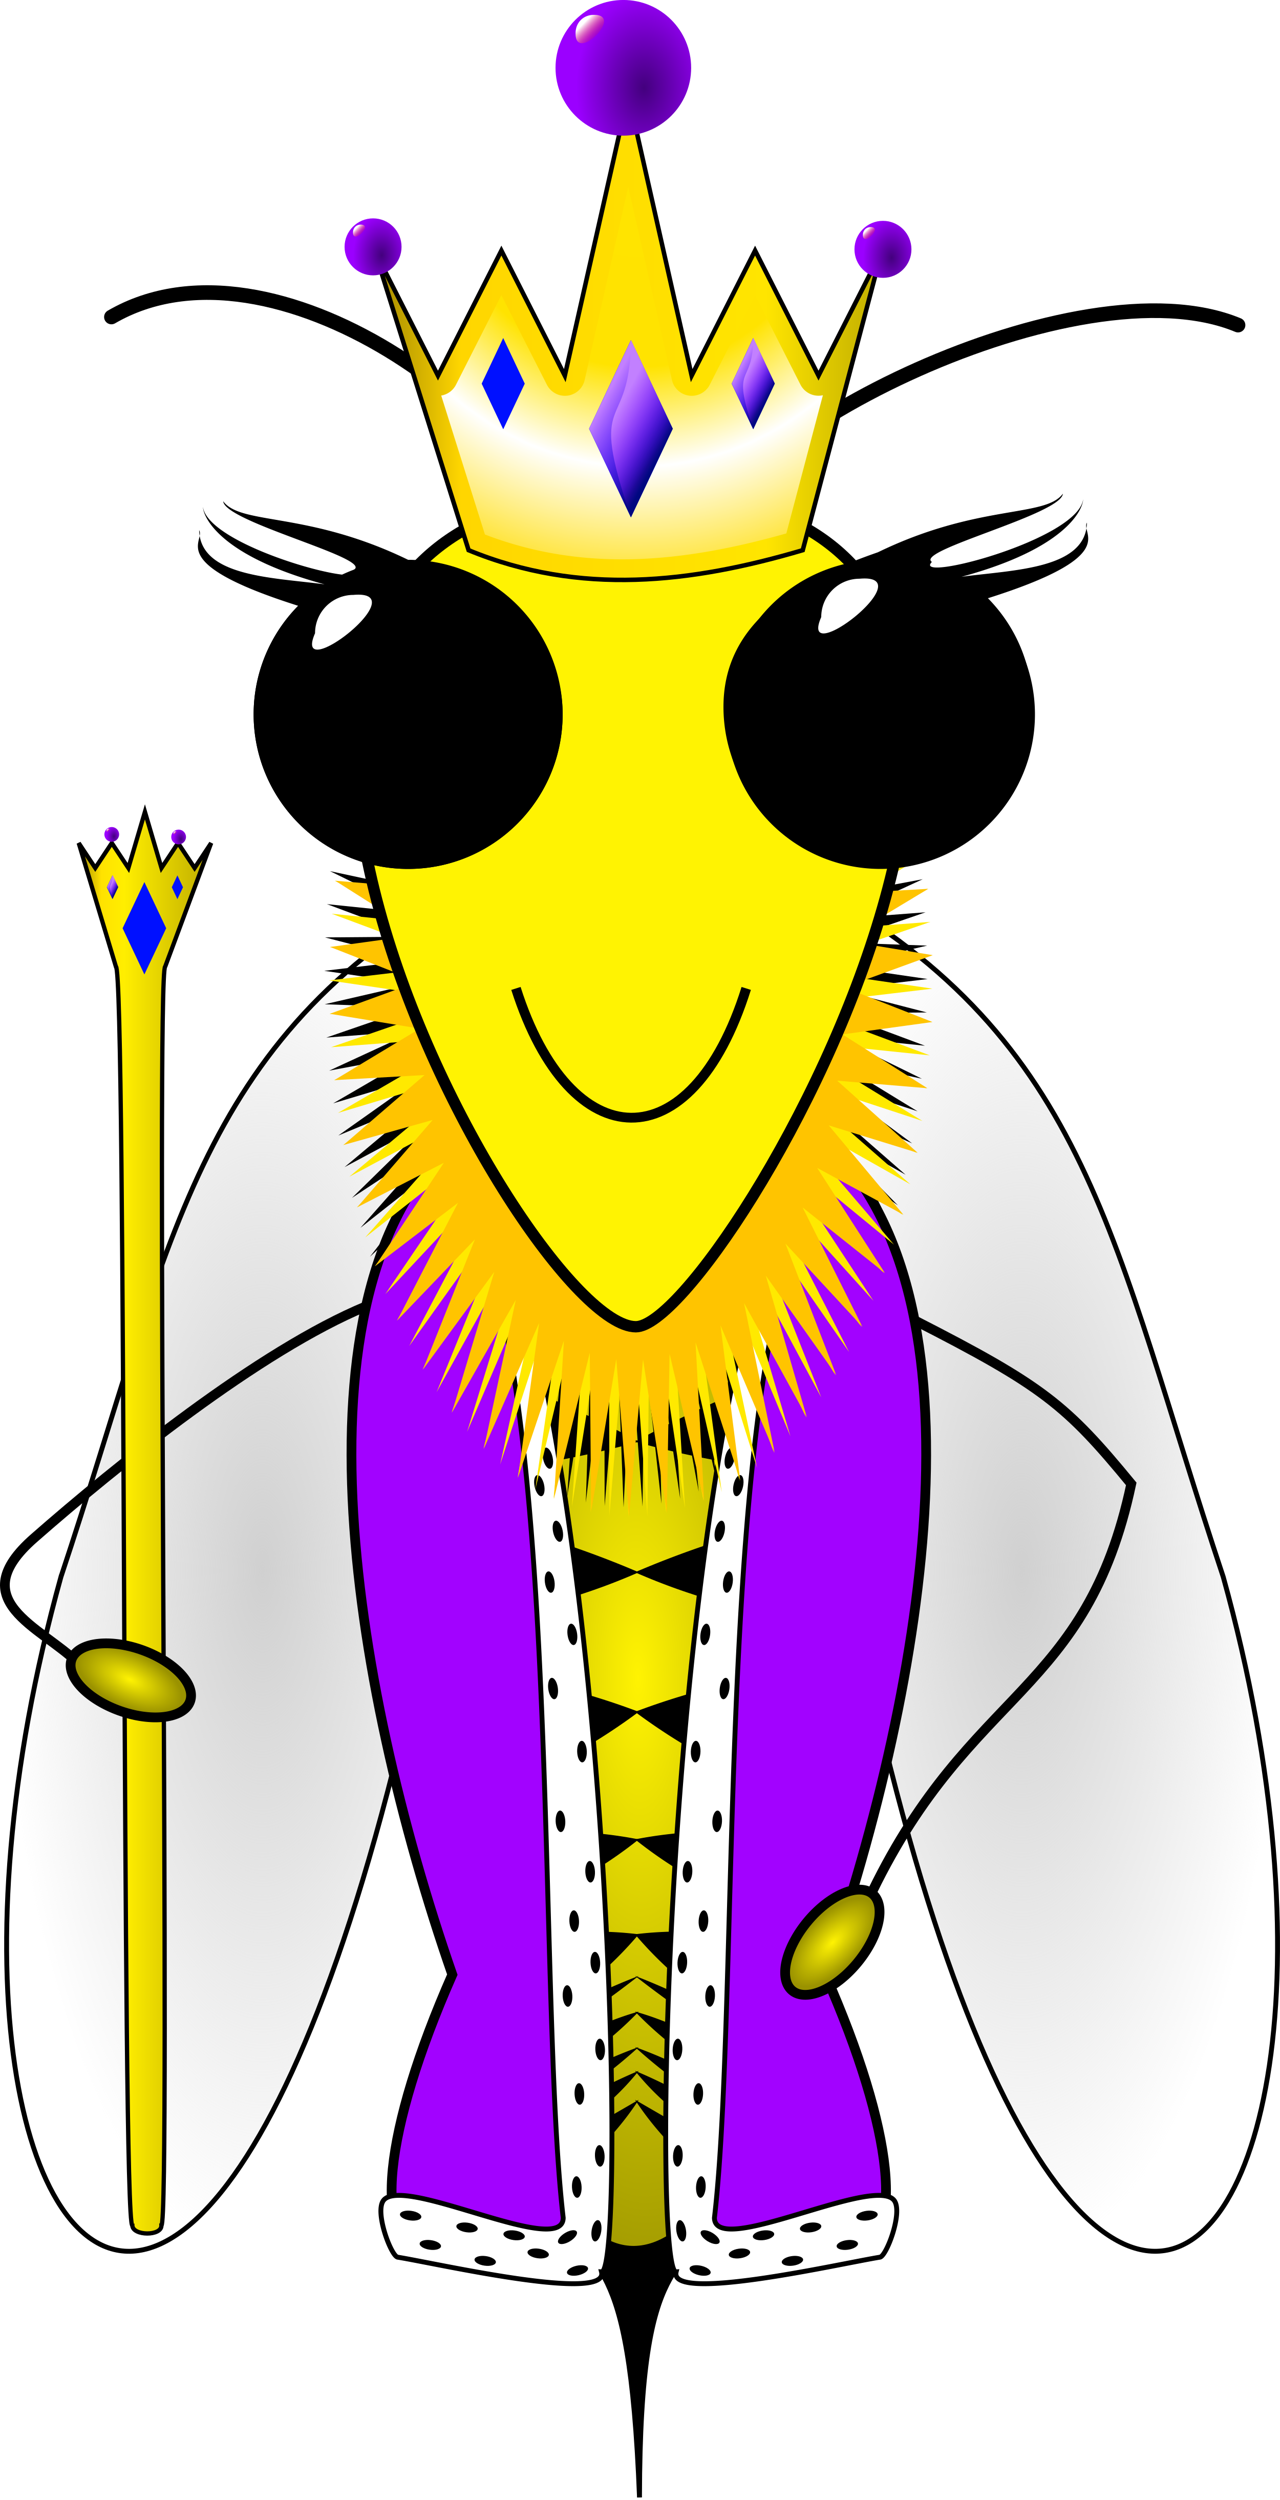 <svg xmlns="http://www.w3.org/2000/svg" xmlns:xlink="http://www.w3.org/1999/xlink" viewBox="0 0 262.63 512.73"><defs><linearGradient id="m" y2="-5.942" xlink:href="#b" gradientUnits="userSpaceOnUse" x2="-116.59" gradientTransform="translate(-5.524 -6.491)" y1="-8.566" x1="-119.3"/><linearGradient id="f"><stop offset="0" stop-color="#fff302"/><stop offset="1" stop-color="#9a9200"/></linearGradient><linearGradient id="b" x1="-119.3" gradientUnits="userSpaceOnUse" y1="-8.566" gradientTransform="translate(-5.524 -6.491)" x2="-116.59" y2="-5.942"><stop stop-color="#fff" offset="0"/><stop stop-color="red" stop-opacity="0" offset="1"/></linearGradient><linearGradient id="c" y2="114.85" gradientUnits="userSpaceOnUse" x2="-134.57" y1="131.42" x1="-107.95"><stop stop-color="#000880" offset="0"/><stop stop-color="#0010ff" stop-opacity="0" offset="1"/></linearGradient><linearGradient id="k" y2="95.792" gradientUnits="userSpaceOnUse" x2="-3.419" gradientTransform="translate(259.46 -102.01) scale(.46)" y1="95.792" x1="-231.91"><stop stop-color="#9f8500" offset="0"/><stop stop-color="#ffd600" offset=".174"/><stop stop-color="#ffe500" offset=".77"/><stop stop-color="#beac00" offset="1"/></linearGradient><linearGradient id="d"><stop stop-color="#c280ff" offset="0"/><stop stop-color="#9200ff" stop-opacity="0" offset="1"/></linearGradient><linearGradient id="e"><stop offset="0" stop-color="#d0d0d0"/><stop offset="1" stop-color="#d0d0d0" stop-opacity="0"/></linearGradient><linearGradient id="o" y2="114.85" xlink:href="#c" gradientUnits="userSpaceOnUse" x2="-134.57" y1="131.42" x1="-107.95"/><linearGradient id="p" y2="123.41" xlink:href="#d" gradientUnits="userSpaceOnUse" x2="-101.7" y1="109.05" x1="-127.84"/><linearGradient id="q" y2="123.41" xlink:href="#d" gradientUnits="userSpaceOnUse" x2="-101.7" y1="112.64" x1="-122.04"/><linearGradient id="r" y2="95.792" gradientUnits="userSpaceOnUse" x2="-3.419" gradientTransform="matrix(.12 0 0 .092 574.96 62.02)" y1="95.792" x1="-231.91"><stop stop-color="#9f8800" offset="0"/><stop stop-color="#ffe200" offset=".174"/><stop stop-color="#fe0" offset=".347"/><stop stop-color="#beac00" offset="1"/></linearGradient><radialGradient id="a" gradientUnits="userSpaceOnUse" cy="-2.684" cx="-113.8" gradientTransform="matrix(1 0 0 1.435 0 1.167)" r="12.706"><stop stop-color="#43007e" offset="0"/><stop stop-color="#9b00ff" offset="1"/></radialGradient><radialGradient id="l" xlink:href="#a" gradientUnits="userSpaceOnUse" cy="-2.684" cx="-113.8" gradientTransform="matrix(1 0 0 1.435 0 1.167)" r="12.706"/><radialGradient id="i" gradientUnits="userSpaceOnUse" cy="344.31" cx="171.12" gradientTransform="matrix(1.224 -.02 .059 3.709 -98.841 -929.44)" r="58.064"><stop offset="0" stop-color="#fff302"/><stop offset="1" stop-color="#5a5600"/></radialGradient><radialGradient id="t" xlink:href="#f" gradientUnits="userSpaceOnUse" cy="344.65" cx="66.994" gradientTransform="matrix(.596 -.607 .294 .289 29.579 339.48)" r="13.421"/><radialGradient id="g" xlink:href="#e" gradientUnits="userSpaceOnUse" cy="289.55" cx="130.33" gradientTransform="matrix(1 0 0 2.626 -76.479 -438.19)" r="53.662"/><radialGradient id="h" xlink:href="#e" gradientUnits="userSpaceOnUse" cy="289.55" cx="286.12" gradientTransform="matrix(1 0 0 2.626 -76.479 -438.19)" r="53.662"/><radialGradient id="s" xlink:href="#f" gradientUnits="userSpaceOnUse" cy="344.65" cx="66.994" gradientTransform="matrix(.775 .35 -.17 .375 33.315 191.8)" r="13.421"/><radialGradient id="n" gradientUnits="userSpaceOnUse" cy="-48.754" cx="217.86" gradientTransform="matrix(0 -2.383 2.205 0 314.87 422.15)" r="39.156"><stop stop-color="#ffe400" offset="0"/><stop stop-color="#ffe300" offset=".483"/><stop stop-color="#fff" offset=".702"/><stop stop-color="#ffdc00" offset="1"/></radialGradient><filter id="j" color-interpolation-filters="sRGB"><feGaussianBlur stdDeviation="1.505"/></filter></defs><path d="M12.51 323.41c22.79-68.44 27.381-109.8 83.082-141.11l10.756 26.35c-38.604 362.13-138.17 274.2-93.84 114.76z" stroke="#000" fill="url(#g)"/><path d="M250.98 323.41c-22.79-68.44-27.381-109.8-83.082-141.11l-10.756 26.35c38.602 362.13 138.16 274.19 93.838 114.76z" stroke="#000" fill="url(#h)"/><path d="M131.65 219.64c116.49-.647 17.898 249.35 0 249.35-23.259 0-116.49-248.7 0-249.35z" stroke="#000" stroke-width="2.802" fill="url(#i)"/><path d="M115.11 449.92c5.926 20.053 13.985 8.18 16.101 62.313.107-54.13 10.005-41.589 15.024-62.313-10.375 14.756-22.256 15.182-31.125 0z" stroke="#000" stroke-linecap="square"/><path transform="matrix(.428 0 0 .755 -78.602 182.21)" d="M581.91 129.71l-31.295-29.124 24.433 35.08-29.404-31.032 22.182 36.545-27.398-32.817 19.844 37.866-25.283-34.472 17.427 39.037-23.069-35.992 14.941 40.054-20.763-37.369 12.397 40.913-18.376-38.599 9.804 41.611-15.916-39.677 7.17 42.144-13.392-40.598 4.51 42.512-10.817-41.359 1.833 42.711-8.2-41.957-.853 42.742-5.548-42.389-3.535 42.604-2.877-42.653-6.203 42.298-.192-42.75-8.846 41.825 2.492-42.678-11.455 41.187 5.167-42.437-14.02 40.386 7.823-42.029-16.527 39.426 10.445-41.455-18.97 38.311 13.027-40.717-21.338 37.044 15.558-39.819-23.622 35.631 18.028-38.763-25.813 34.078 20.426-37.555-27.902 32.39 22.744-36.198-29.88 30.574 24.972-34.698-31.741 28.637L411 95.117l-33.477 26.588 29.124-31.295-35.08 24.433 31.032-29.404-36.545 22.182 32.817-27.398-37.866 19.844 34.472-25.283-39.037 17.427 35.992-23.069-40.054 14.941 37.369-20.763-40.913 12.397 38.599-18.376-41.611 9.804 39.677-15.916-42.144 7.17 40.598-13.392-42.512 4.51L382.8 38.7l-42.711 1.833 41.957-8.2-42.742-.853 42.389-5.548-42.604-3.535 42.653-2.877-42.298-6.203 42.75-.192-41.825-8.846 42.678 2.492L341.86-4.684 384.297.483l-40.386-14.02 42.029 7.823-39.426-16.527 41.455 10.445-38.311-18.97 40.717 13.027-37.044-21.338L393.15-23.52l-35.631-23.622 38.763 18.028-34.078-25.813L399.759-34.5l-32.39-27.902 36.198 22.744-30.574-29.88 34.698 24.972-28.637-31.741 33.062 27.102-26.588-33.477 31.295 29.124-24.433-35.08 29.404 31.032-22.182-36.545 27.398 32.817L407.166-99.2l25.283 34.472-17.427-39.037 23.069 35.992-14.941-40.054 20.763 37.369-12.397-40.913 18.376 38.599-9.804-41.611 15.916 39.677-7.171-42.144 13.393 40.598-4.511-42.512 10.818 41.359-1.833-42.711 8.2 41.957.852-42.742 5.549 42.389 3.535-42.604 2.876 42.653 6.203-42.298.192 42.75 8.847-41.825-2.492 42.678 11.455-41.187-5.167 42.437 14.019-40.386-7.822 42.029 16.527-39.426-10.445 41.455 18.97-38.311-13.027 40.717 21.338-37.044-15.558 39.819 23.622-35.631-18.028 38.763 25.813-34.078-20.426 37.555 27.902-32.39-22.744 36.198 29.88-30.574-24.972 34.698 31.741-28.637-27.102 33.062 33.477-26.588-29.124 31.295 35.08-24.433-31.032 29.404 36.545-22.182-32.817 27.398 37.866-19.844-34.472 25.283 39.037-17.427-35.992 23.069 40.054-14.941-37.369 20.763 40.913-12.397-38.599 18.376 41.611-9.804-39.677 15.916 42.144-7.171L583.485 2.02l42.512-4.511-41.359 10.818 42.711-1.833-41.957 8.2 42.742.852-42.389 5.549 42.604 3.535-42.653 2.876 42.298 6.203-42.75.192 41.825 8.847-42.678-2.492 41.187 11.455-42.437-5.167 40.386 14.019-42.029-7.822 39.426 16.527-41.455-10.445 38.311 18.97-40.717-13.027 37.044 21.338-39.819-15.558 35.631 23.622-38.763-18.028 34.078 25.813-37.555-20.426 32.39 27.902-36.198-22.744 30.574 29.88-34.698-24.972 28.637 31.741-33.062-27.102z" filter="url(#j)"/><path d="M81.401 252.759c-2.314 5.726-4.006 12.046-5.156 18.781 18.102 1.023 36.374.056 54.812-2.625-15.36-7.06-30.145-14.909-49.656-16.156zm-5.531 21.094c-1.388 9.223-1.807 19.209-1.438 29.625 19.218-.552 38.174-2.624 56.625-7.781-17.107-9.317-35.52-16.55-55.188-21.844zm-1.281 32.594c.46 9.367 1.519 19.057 3.062 28.812 17.805-2.162 35.601-4.934 53.406-12.781-18.359-7.888-37.316-12.51-56.469-16.031zm3.812 33.406c1.93 11.164 4.467 22.349 7.375 33.25 15.095-4.745 30.187-10.789 45.281-22-17.32-6.564-34.95-9.296-52.656-11.25zm32.12 35.66c-7.898.047-15.789.75-23.688 1.563a431.116 431.116 0 005.969 19.75c13.178-4.686 26.208-9.953 38.25-19.562-6.847-1.342-13.684-1.791-20.531-1.75zm9.219 20.688c-8.827.213-17.398 1.8-25.938 3.594a401.06 401.06 0 007.281 19.812c10.61-5.763 20.977-12.262 29.97-22.875-3.822-.476-7.595-.621-11.313-.531zm11.312 9.063c-10.106 3.894-19.991 9.269-29.906 14.5.676 1.698 1.35 3.363 2.031 5 9.397-6.24 18.813-12.423 27.875-19.5zm0 7.312c-9.6 2.69-18.491 7.998-27.406 13.25.724 1.725 1.43 3.415 2.156 5.063 8.521-4.99 17.064-9.806 25.25-18.312zm0 7.281c-8.166 2.917-16.507 7.445-24.844 11.906.695 1.566 1.37 3.105 2.062 4.594 7.705-4.78 15.377-9.765 22.781-16.5zm0 4.875c-7.704 3.202-15.151 7.576-22.562 12.094a249.717 249.717 0 002.125 4.438c6.97-4.394 13.955-8.46 20.438-16.531zm0 5.938l-19.97 11.562c1.16 2.33 2.307 4.521 3.438 6.594 5.99-5.577 12-11.122 16.531-18.156z"/><path d="M179.951 252.759c2.315 5.726 4.006 12.046 5.156 18.781-18.102 1.023-36.374.056-54.812-2.625 15.36-7.06 30.145-14.909 49.656-16.156zm5.531 21.094c1.388 9.223 1.807 19.209 1.438 29.625-19.218-.552-38.174-2.624-56.625-7.781 17.107-9.317 35.52-16.55 55.188-21.844zm1.281 32.594c-.46 9.367-1.518 19.057-3.062 28.812-17.805-2.162-35.601-4.934-53.406-12.781 18.359-7.888 37.316-12.51 56.469-16.031zm-3.812 33.406c-1.93 11.164-4.467 22.349-7.375 33.25-15.095-4.745-30.187-10.789-45.281-22 17.32-6.564 34.95-9.296 52.656-11.25zm-32.125 35.656c7.898.047 15.789.75 23.688 1.563a431.116 431.116 0 01-5.969 19.75c-13.178-4.686-26.208-9.953-38.25-19.562 6.847-1.342 13.684-1.791 20.531-1.75zm-9.219 20.688c8.827.213 17.398 1.8 25.938 3.594a401.06 401.06 0 01-7.281 19.812c-10.61-5.763-20.977-12.262-29.97-22.875 3.822-.476 7.595-.621 11.313-.531zm-11.312 9.063c10.106 3.894 19.991 9.269 29.906 14.5a355.826 355.826 0 01-2.031 5c-9.397-6.24-18.813-12.423-27.875-19.5zm0 7.312c9.6 2.69 18.491 7.998 27.406 13.25-.724 1.725-1.43 3.415-2.156 5.063-8.521-4.99-17.064-9.806-25.25-18.312zm0 7.281c8.166 2.917 16.507 7.445 24.844 11.906-.695 1.566-1.37 3.105-2.062 4.594-7.705-4.78-15.377-9.765-22.781-16.5zm0 4.875c7.704 3.202 15.151 7.576 22.562 12.094a249.717 249.717 0 01-2.125 4.438c-6.97-4.394-13.955-8.46-20.438-16.531zm0 5.938l19.97 11.562a195.991 195.991 0 01-3.438 6.594c-5.99-5.577-12-11.122-16.531-18.156z"/><g stroke="#000"><path d="M94.989 232.32C58.254 261.907 72.02 345.21 92.805 405c-14.135 32.085-16.501 55.042-5.74 56.555 8.035 1.13 22.088-2.471 34.143 2.89-6.947-77.53 4.157-182.72-26.22-232.12z" stroke-width="2" fill="#a202ff"/><path d="M94.989 232.32a46.75 46.75 0 00-6.255 6.098c27.872 19.278 20.907 165.47 26.824 216.46-.053 8.312-32.927-8.923-36.898-3.532-1.78 2.451 1.561 11.3 2.92 11.607 8.076 1.3 43.435 9.414 41.834 3.012 5.473.42 1.951-184.25-28.425-233.65z" fill="#fff"/></g><path d="M113.379 298.872c.257 1.191.032 2.25-.502 2.365-.534.116-1.175-.757-1.432-1.948s-.032-2.25.502-2.365c.534-.115 1.175.757 1.432 1.948zM111.629 304.502c.257 1.191.032 2.25-.502 2.365-.534.116-1.175-.757-1.432-1.948s-.032-2.25.502-2.365c.534-.115 1.175.757 1.432 1.948zM115.433 313.86c.257 1.19.032 2.25-.502 2.364-.534.116-1.175-.757-1.432-1.948s-.032-2.25.502-2.365c.534-.115 1.175.757 1.432 1.948zM113.772 324.355c.165 1.207-.14 2.246-.68 2.32-.542.074-1.114-.844-1.28-2.051s.139-2.246.68-2.32c.541-.075 1.114.844 1.28 2.051zM118.413 335.082c.165 1.207-.14 2.246-.68 2.32-.542.074-1.114-.844-1.28-2.051s.139-2.246.68-2.32c.541-.075 1.114.844 1.28 2.051zM114.457 346.189c.165 1.207-.14 2.246-.68 2.32-.542.074-1.114-.844-1.28-2.051s.139-2.246.68-2.32c.541-.075 1.114.844 1.28 2.051zM120.4 359.23c.035 1.218-.38 2.218-.925 2.234-.546.015-1.017-.96-1.052-2.177s.38-2.218.926-2.234c.546-.015 1.017.96 1.051 2.177zM115.986 373.515c.053 1.217-.347 2.223-.892 2.247-.546.023-1.031-.944-1.084-2.161s.346-2.224.892-2.248c.545-.023 1.03.944 1.084 2.162zM122.072 383.86c.053 1.218-.346 2.224-.892 2.248-.546.023-1.031-.944-1.084-2.161s.347-2.224.892-2.248c.546-.023 1.031.944 1.084 2.162zM118.8 393.98c.054 1.217-.346 2.223-.891 2.247-.546.023-1.031-.944-1.084-2.161s.346-2.224.892-2.248c.546-.023 1.03.944 1.084 2.162zM123.137 402.5c.053 1.217-.346 2.223-.892 2.247-.546.023-1.031-.944-1.084-2.161s.347-2.224.892-2.248c.546-.023 1.031.944 1.084 2.162zM117.432 409.344c.053 1.217-.347 2.223-.892 2.247-.546.023-1.031-.944-1.084-2.161s.346-2.224.892-2.248c.545-.023 1.03.944 1.084 2.162zM124.126 420.304c.053 1.217-.346 2.223-.892 2.247-.546.023-1.031-.944-1.084-2.161s.347-2.224.892-2.248c.546-.023 1.031.944 1.084 2.162zM119.866 429.434c.053 1.217-.347 2.223-.892 2.247-.546.023-1.031-.944-1.084-2.161s.346-2.224.892-2.248c.546-.023 1.031.944 1.084 2.162zM124.05 442.134c.053 1.217-.346 2.223-.892 2.247-.546.023-1.031-.944-1.084-2.161s.347-2.224.892-2.248c.546-.023 1.031.944 1.084 2.162zM119.333 448.524c.053 1.217-.346 2.223-.892 2.247-.545.023-1.03-.944-1.084-2.161s.347-2.224.893-2.248c.545-.023 1.03.944 1.083 2.162zM123.355 457.695c-.189 1.204-.779 2.111-1.318 2.027-.54-.085-.825-1.129-.637-2.333s.779-2.111 1.319-2.027c.54.085.824 1.13.636 2.333zM116.953 459.69c-1.042.633-2.116.766-2.4.3-.283-.467.332-1.358 1.373-1.99s2.116-.766 2.4-.3c.283.467-.332 1.358-1.373 1.99zM118.711 466.65c-1.188.27-2.25.058-2.37-.475-.122-.532.743-1.183 1.931-1.454s2.25-.058 2.37.475c.122.532-.743 1.183-1.93 1.454zM110.29 463.174c-1.207-.167-2.125-.74-2.05-1.282.075-.541 1.114-.844 2.32-.677s2.125.741 2.05 1.282c-.074.541-1.114.844-2.32.677zM105.35 459.444c-1.207-.167-2.125-.74-2.05-1.282.075-.541 1.114-.844 2.32-.677s2.125.741 2.05 1.282c-.074.541-1.114.844-2.32.677zM99.42 464.694c-1.207-.167-2.125-.74-2.05-1.282.075-.541 1.114-.844 2.32-.677s2.125.741 2.05 1.282c-.074.541-1.114.844-2.32.677zM95.69 457.844c-1.207-.167-2.125-.74-2.05-1.282.075-.541 1.114-.844 2.32-.677s2.125.741 2.05 1.282c-.074.541-1.114.844-2.32.677zM88.16 461.424c-1.207-.167-2.125-.74-2.05-1.282.075-.541 1.114-.844 2.32-.677s2.125.741 2.05 1.282c-.074.541-1.114.844-2.32.677zM84.12 455.414c-1.207-.167-2.125-.74-2.05-1.282.075-.541 1.114-.844 2.32-.677s2.125.741 2.05 1.282c-.074.541-1.114.844-2.32.677z"/><g><g stroke="#000"><path d="M167.157 232.32c36.735 29.587 22.969 112.89 2.184 172.68 14.135 32.085 16.501 55.042 5.74 56.555-8.035 1.13-22.088-2.471-34.143 2.89 6.947-77.53-4.157-182.72 26.22-232.12z" stroke-width="2" fill="#a202ff"/><path d="M167.157 232.32a46.75 46.75 0 016.255 6.098c-27.872 19.278-20.907 165.47-26.824 216.46.053 8.312 32.927-8.923 36.898-3.532 1.78 2.451-1.561 11.3-2.92 11.607-8.075 1.3-43.435 9.414-41.834 3.012-5.473.42-1.951-184.25 28.425-233.65z" fill="#fff"/></g><path d="M148.767 298.872c-.257 1.191-.032 2.25.502 2.365.534.116 1.175-.757 1.432-1.948s.032-2.25-.502-2.365c-.534-.115-1.175.757-1.432 1.948zM150.517 304.502c-.257 1.191-.032 2.25.502 2.365.534.116 1.175-.757 1.432-1.948s.032-2.25-.502-2.365c-.534-.115-1.175.757-1.432 1.948zM146.713 313.86c-.257 1.19-.032 2.25.502 2.364.534.116 1.175-.757 1.432-1.948s.032-2.25-.502-2.365c-.534-.115-1.175.757-1.432 1.948zM148.374 324.355c-.165 1.207.14 2.246.68 2.32.542.074 1.114-.844 1.28-2.051s-.139-2.246-.68-2.32c-.541-.075-1.114.844-1.28 2.051zM143.733 335.082c-.165 1.207.14 2.246.68 2.32.542.074 1.114-.844 1.28-2.051s-.139-2.246-.68-2.32c-.541-.075-1.114.844-1.28 2.051zM147.69 346.189c-.166 1.207.138 2.246.68 2.32.54.074 1.113-.844 1.279-2.051s-.139-2.246-.68-2.32c-.541-.075-1.114.844-1.28 2.051zM141.746 359.23c-.035 1.218.38 2.218.925 2.234.546.015 1.017-.96 1.052-2.177s-.38-2.218-.926-2.234c-.546-.015-1.017.96-1.051 2.177zM146.16 373.515c-.053 1.217.347 2.223.892 2.247.546.023 1.031-.944 1.084-2.161s-.346-2.224-.892-2.248c-.545-.023-1.03.944-1.084 2.162zM140.074 383.86c-.053 1.218.346 2.224.892 2.248.546.023 1.031-.944 1.084-2.161s-.347-2.224-.892-2.248c-.546-.023-1.031.944-1.084 2.162zM143.345 393.98c-.053 1.217.347 2.223.892 2.247.546.023 1.031-.944 1.084-2.161s-.346-2.224-.892-2.248c-.546-.023-1.03.944-1.084 2.162zM139.009 402.5c-.053 1.217.346 2.223.892 2.247.546.023 1.031-.944 1.084-2.161s-.347-2.224-.892-2.248c-.546-.023-1.031.944-1.084 2.162zM144.714 409.344c-.053 1.217.347 2.223.892 2.247.546.023 1.031-.944 1.084-2.161s-.346-2.224-.892-2.248c-.545-.023-1.03.944-1.084 2.162zM138.02 420.304c-.053 1.217.346 2.223.892 2.247.546.023 1.031-.944 1.084-2.161s-.347-2.224-.892-2.248c-.546-.023-1.031.944-1.084 2.162zM142.28 429.434c-.053 1.217.347 2.223.892 2.247.546.023 1.031-.944 1.084-2.161s-.346-2.224-.892-2.248c-.546-.023-1.031.944-1.084 2.162zM138.096 442.134c-.053 1.217.346 2.223.892 2.247.546.023 1.031-.944 1.084-2.161s-.347-2.224-.892-2.248c-.546-.023-1.031.944-1.084 2.162zM142.813 448.524c-.053 1.217.346 2.223.892 2.247.545.023 1.03-.944 1.084-2.161s-.347-2.224-.893-2.248c-.545-.023-1.03.944-1.083 2.162zM138.791 457.695c.189 1.204.779 2.111 1.318 2.027.54-.085.825-1.129.637-2.333s-.779-2.111-1.319-2.027c-.54.085-.824 1.13-.636 2.333zM145.193 459.69c1.042.633 2.116.766 2.4.3.283-.467-.332-1.358-1.373-1.99s-2.116-.766-2.4-.3c-.283.467.332 1.358 1.373 1.99zM143.435 466.65c1.188.27 2.25.058 2.37-.475.122-.532-.743-1.183-1.931-1.454s-2.25-.058-2.37.475c-.122.532.743 1.183 1.93 1.454zM151.856 463.174c1.207-.167 2.125-.74 2.05-1.282-.075-.541-1.114-.844-2.32-.677s-2.125.741-2.05 1.282c.074.541 1.114.844 2.32.677zM156.796 459.444c1.207-.167 2.125-.74 2.05-1.282-.075-.541-1.114-.844-2.32-.677s-2.125.741-2.05 1.282c.074.541 1.114.844 2.32.677zM162.726 464.694c1.207-.167 2.125-.74 2.05-1.282-.075-.541-1.114-.844-2.32-.677s-2.125.741-2.05 1.282c.074.541 1.114.844 2.32.677zM166.456 457.844c1.207-.167 2.125-.74 2.05-1.282-.075-.541-1.114-.844-2.32-.677s-2.125.741-2.05 1.282c.074.541 1.114.844 2.32.677zM173.986 461.424c1.207-.167 2.125-.74 2.05-1.282-.075-.541-1.114-.844-2.32-.677s-2.125.741-2.05 1.282c.074.541 1.114.844 2.32.677zM178.026 455.414c1.207-.167 2.125-.74 2.05-1.282-.075-.541-1.114-.844-2.32-.677s-2.125.741-2.05 1.282c.074.541 1.114.844 2.32.677z"/></g><path d="M581.91 129.71l-31.295-29.124 24.433 35.08-29.404-31.032 22.182 36.545-27.398-32.817 19.844 37.866-25.283-34.472 17.427 39.037-23.069-35.992 14.941 40.054-20.763-37.369 12.397 40.913-18.376-38.599 9.804 41.611-15.916-39.677 7.17 42.144-13.392-40.598 4.51 42.512-10.817-41.359 1.833 42.711-8.2-41.957-.853 42.742-5.548-42.389-3.535 42.604-2.877-42.653-6.203 42.298-.192-42.75-8.846 41.825 2.492-42.678-11.455 41.187 5.167-42.437-14.02 40.386 7.823-42.029-16.527 39.426 10.445-41.455-18.97 38.311 13.027-40.717-21.338 37.044 15.558-39.819-23.622 35.631 18.028-38.763-25.813 34.078 20.426-37.555-27.902 32.39 22.744-36.198-29.88 30.574 24.972-34.698-31.741 28.637L411 95.117l-33.477 26.588 29.124-31.295-35.08 24.433 31.032-29.404-36.545 22.182 32.817-27.398-37.866 19.844 34.472-25.283-39.037 17.427 35.992-23.069-40.054 14.941 37.369-20.763-40.913 12.397 38.599-18.376-41.611 9.804 39.677-15.916-42.144 7.17 40.598-13.392-42.512 4.51L382.8 38.7l-42.711 1.833 41.957-8.2-42.742-.853 42.389-5.548-42.604-3.535 42.653-2.877-42.298-6.203 42.75-.192-41.825-8.846 42.678 2.492L341.86-4.684 384.297.483l-40.386-14.02 42.029 7.823-39.426-16.527 41.455 10.445-38.311-18.97 40.717 13.027-37.044-21.338L393.15-23.52l-35.631-23.622 38.763 18.028-34.078-25.813L399.759-34.5l-32.39-27.902 36.198 22.744-30.574-29.88 34.698 24.972-28.637-31.741 33.062 27.102-26.588-33.477 31.295 29.124-24.433-35.08 29.404 31.032-22.182-36.545 27.398 32.817L407.166-99.2l25.283 34.472-17.427-39.037 23.069 35.992-14.941-40.054 20.763 37.369-12.397-40.913 18.376 38.599-9.804-41.611 15.916 39.677-7.171-42.144 13.393 40.598-4.511-42.512 10.818 41.359-1.833-42.711 8.2 41.957.852-42.742 5.549 42.389 3.535-42.604 2.876 42.653 6.203-42.298.192 42.75 8.847-41.825-2.492 42.678 11.455-41.187-5.167 42.437 14.019-40.386-7.822 42.029 16.527-39.426-10.445 41.455 18.97-38.311-13.027 40.717 21.338-37.044-15.558 39.819 23.622-35.631-18.028 38.763 25.813-34.078-20.426 37.555 27.902-32.39-22.744 36.198 29.88-30.574-24.972 34.698 31.741-28.637-27.102 33.062 33.477-26.588-29.124 31.295 35.08-24.433-31.032 29.404 36.545-22.182-32.817 27.398 37.866-19.844-34.472 25.283 39.037-17.427-35.992 23.069 40.054-14.941-37.369 20.763 40.913-12.397-38.599 18.376 41.611-9.804-39.677 15.916 42.144-7.171L583.485 2.02l42.512-4.511-41.359 10.818 42.711-1.833-41.957 8.2 42.742.852-42.389 5.549 42.604 3.535-42.653 2.876 42.298 6.203-42.75.192 41.825 8.847-42.678-2.492 41.187 11.455-42.437-5.167 40.386 14.019-42.029-7.822 39.426 16.527-41.455-10.445 38.311 18.97-40.717-13.027 37.044 21.338-39.819-15.558 35.631 23.622-38.763-18.028 34.078 25.813-37.555-20.426 32.39 27.902-36.198-22.744 30.574 29.88-34.698-24.972 28.637 31.741-33.062-27.102z" transform="matrix(.428 0 0 .755 -77.619 184.18)" filter="url(#j)" fill="#ffe900"/><path d="M171.58 282.05l-14.453-20.418 8.421 29.072-12.886-23.449 6.287 30.703-11.117-26.11 4.054 31.849-9.172-28.358 1.756 32.492-7.083-30.16-.569 32.624-4.88-31.487-2.886 32.241-2.603-32.316-5.156 31.35-.284-32.636-7.345 29.964 2.04-32.441-9.419 28.105 4.332-31.735-11.344 25.803 6.555-30.528-13.09 23.095 8.676-28.84-14.63 20.022 10.658-26.696-15.94 16.634 12.474-24.132-16.996 12.983 14.09-21.187-17.785 9.128 15.487-17.91-18.295 5.128 16.639-14.347L68.6 221.54l17.529-10.56-18.444-3.05 18.142-6.605-18.082-7.099 18.468-2.547-17.434-11.036 18.504 1.55-16.512-14.798 18.248 5.625-15.328-18.328 17.704 9.61-13.904-21.568 16.88 13.444-12.26-24.469 15.79 17.066-10.422-26.984 14.453 20.418-8.422-29.072 12.886 23.449-6.287-30.703 11.117 26.11-4.053-31.849 9.172 28.358-1.756-32.492 7.082 30.16.57-32.624 4.88 31.487 2.886-32.241 2.602 32.316 5.157-31.35.283 32.636 7.346-29.964-2.04 32.441 9.418-28.105-4.332 31.735 11.344-25.803-6.555 30.528 13.09-23.095-8.675 28.84 14.63-20.022-10.658 26.696 15.939-16.634-12.473 24.132 16.996-12.983-14.091 21.187 17.786-9.128-15.487 17.91L188.583 169l-16.64 14.347 18.516-1.047-17.53 10.56 18.445 3.05-18.142 6.605 18.082 7.099-18.468 2.547 17.434 11.036-18.504-1.55 16.512 14.798-18.248-5.625 15.328 18.328-17.704-9.61 13.904 21.568-16.88-13.444 12.26 24.469-15.791-17.066z" fill="#ffc400"/><path d="M130.46 100.81c116.98-.445 17.973 171.31 0 171.31-23.356 0-116.98-170.87 0-171.31z" stroke="#000" stroke-width="2.327" fill="#fff302"/><path d="M153.11 202.73c-11.204 35.741-36.107 34.966-47.25 0" stroke="#000" stroke-width="2.005" fill="none"/><path d="M68.381 124.18a7.862 7.862 0 017.862-7.862c13.236-1.163-12.726 18.981-7.862 7.862zM161.55 129.88a7.862 7.862 0 017.862-7.862c13.236-1.164-12.726 18.981-7.862 7.862z" fill="#fff"/><path d="M114.96 113.32c-4.42-27.037-58.969-67.542-92.1-48.303M144.72 111.47c3.23-21.831 76.5-58.409 109.3-44.79" stroke="#000" stroke-width="3" stroke-linecap="round" fill="none"/><path d="M212.35 146.52a31.7 31.7 0 11-63.4 0 31.7 31.7 0 1163.4 0zM115.44 146.52a31.7 31.7 0 11-63.4 0 31.7 31.7 0 1163.4 0z"/><path d="M115.44 146.52c0 17.507-14.193 31.7-31.7 31.7s-31.7-14.193-31.7-31.7c0-3.796.667-7.436 1.89-10.808a31.61 31.61 0 013.997-7.596 31.87 31.87 0 013.253-3.865c-27.617-8.734-18.928-13.219-20.32-15.506.24 9.586 15.154 9.686 25.737 11.107-21.174-5.722-24.872-13.606-24.957-15.893 1.092 8.34 35.353 17.203 31.035 12.846 3.568-2.359-26.563-9.743-26.877-14 3.618 4.955 17.376 2.024 37.943 12.016 16.538 5.744 31.7 14.193 31.7 31.7z"/><path d="M64.641 129.88a7.862 7.862 0 017.862-7.862c13.236-1.164-12.726 18.981-7.862 7.862z" fill="#fff"/><path d="M148.44 144.97c0 17.508 14.193 31.701 31.701 31.701s31.701-14.193 31.701-31.701c0-3.796-.667-7.436-1.89-10.809a31.617 31.617 0 00-3.997-7.596 31.868 31.868 0 00-3.253-3.865c27.617-8.735 18.928-13.22 20.32-15.507-.24 9.586-15.155 9.685-25.738 11.107 21.175-5.723 24.873-13.607 24.958-15.893-1.092 8.34-35.354 17.204-31.036 12.847-3.568-2.36 26.563-9.743 26.878-14.001-3.619 4.955-17.376 2.024-37.944 12.016-16.54 5.742-31.7 14.191-31.7 31.701z"/><path d="M168.5 126.56a7.862 7.862 0 017.862-7.862c13.236-1.163-12.726 18.981-7.862 7.862z" fill="#fff"/><g><path d="M153.33-75.763l19.297 61.448c22.852 9.416 45.704 6.74 68.558 0l16.248-61.448L244.42-50.12l-13.013-25.645-13.013 25.645-13.014-57.638-13.013 57.638-13.013-25.645-13.013 25.645z" stroke="#000" stroke-width=".919" fill="url(#k)" transform="translate(-76.479 127.16)"/><path d="M-104.96-6.413c0 7.017-5.689 12.706-12.706 12.706-7.017 0-12.706-5.689-12.706-12.706 0-7.017 5.689-12.706 12.706-12.706 7.017 0 12.706 5.689 12.706 12.706z" fill="url(#l)" transform="translate(256.741 20.93) scale(1.095)"/><path d="M-123.18-16.335c-1.99 0-3.438 1.447-3.438 3.438-.085 5.726 9.229-3.454 3.438-3.438z" fill="url(#m)" transform="translate(256.741 20.93) scale(1.095)"/><path d="M-104.96-6.413c0 7.017-5.689 12.706-12.706 12.706-7.017 0-12.706-5.689-12.706-12.706 0-7.017 5.689-12.706 12.706-12.706 7.017 0 12.706 5.689 12.706 12.706z" fill="url(#l)" transform="translate(156.571 53.076) scale(.46)"/><path d="M-123.18-16.335c-1.99 0-3.438 1.447-3.438 3.438-.085 5.726 9.229-3.454 3.438-3.438z" fill="url(#m)" transform="translate(156.571 53.076) scale(.46)"/><path d="M-104.96-6.413c0 7.017-5.689 12.706-12.706 12.706-7.017 0-12.706-5.689-12.706-12.706 0-7.017 5.689-12.706 12.706-12.706 7.017 0 12.706 5.689 12.706 12.706z" fill="url(#l)" transform="translate(130.671 53.583) scale(.46)"/><path d="M-123.18-16.335c-1.99 0-3.438 1.447-3.438 3.438-.085 5.726 9.229-3.454 3.438-3.438z" fill="url(#m)" transform="translate(130.671 53.583) scale(.46)"/><path d="M-104.96-6.413c0 7.017-5.689 12.706-12.706 12.706-7.017 0-12.706-5.689-12.706-12.706 0-7.017 5.689-12.706 12.706-12.706 7.017 0 12.706 5.689 12.706 12.706z" fill="url(#l)" transform="translate(209.391 55.107) scale(.46)"/><path d="M-123.18-16.335c-1.99 0-3.438 1.447-3.438 3.438-.085 5.726 9.229-3.454 3.438-3.438z" fill="url(#m)" transform="translate(209.391 55.107) scale(.46)"/><path d="M-104.96-6.413c0 7.017-5.689 12.706-12.706 12.706-7.017 0-12.706-5.689-12.706-12.706 0-7.017 5.689-12.706 12.706-12.706 7.017 0 12.706 5.689 12.706 12.706z" fill="url(#l)" transform="translate(235.291 54.091) scale(.46)"/><path d="M-123.18-16.335c-1.99 0-3.438 1.447-3.438 3.438-.085 5.726 9.229-3.454 3.438-3.438z" fill="url(#m)" transform="translate(235.291 54.091) scale(.46)"/><path d="M205.38-88.844l-8.938 39.625a4.152 4.152 0 01-7.75.969l-9.343-18.375-9.313 18.375a4.152 4.152 0 01-3.03 2.219l8.969 28.5c20.398 7.83 40.808 5.735 61.844-.219l7.5-28.344a4.152 4.152 0 01-4.59-2.156l-9.313-18.344-9.312 18.344a4.152 4.152 0 01-7.75-.969l-8.969-39.625z" fill="url(#n)" transform="translate(-76.479 127.16)"/><g><path d="M129.447 69.754l8.586 18.184-8.586 18.185-8.586-18.185z" fill="#0010ff"/><path d="M-116.56 83.964l16.799 35.579-16.799 35.579-16.799-35.579z" fill="url(#o)" transform="translate(189.021 26.84) scale(.511)"/><path d="M-116.56 83.964l16.799 35.579-16.799 35.579-16.799-35.579z" fill="url(#p)" transform="translate(189.021 26.84) scale(.511)"/><path d="M-116.56 83.964l16.799 35.579-16.799 35.579c-17.765-51.977-.295-32.654 0-71.157z" fill="url(#q)" transform="translate(189.021 26.84) scale(.511)"/></g><g><path d="M103.25 69.324l4.42 9.363-4.42 9.362-4.421-9.362z" fill="#0010ff"/><path d="M-116.56 83.964l16.799 35.579-16.799 35.579-16.799-35.579z" fill="url(#o)" transform="translate(133.921 47.23) scale(.263)"/><path d="M-116.56 83.964l16.799 35.579-16.799 35.579-16.799-35.579z" fill="url(#p)" transform="translate(133.921 47.23) scale(.263)"/><path d="M-116.56 83.964l16.799 35.579-16.799 35.579c-17.765-51.977-.295-32.654 0-71.157z" fill="url(#q)" transform="translate(133.921 47.23) scale(.263)"/></g><g><path d="M154.54 69.324l4.42 9.363-4.42 9.362-4.421-9.362z" fill="#0010ff"/><path d="M-116.56 83.964l16.799 35.579-16.799 35.579-16.799-35.579z" fill="url(#o)" transform="translate(185.211 47.23) scale(.263)"/><path d="M-116.56 83.964l16.799 35.579-16.799 35.579-16.799-35.579z" fill="url(#p)" transform="translate(185.211 47.23) scale(.263)"/><path d="M-116.56 83.964l16.799 35.579-16.799 35.579c-17.765-51.977-.295-32.654 0-71.157z" fill="url(#q)" transform="translate(185.211 47.23) scale(.263)"/></g></g><path d="M75.172 267.9c-21.979 9.096-51.382 32.834-68.205 47.588-14.672 12.867 1.384 18.08 9.069 25.625M187.58 270.76c26.43 13.488 31.201 17.401 44.531 33.594-9.185 43.187-32.842 41.843-53.125 83.594" stroke="#000" stroke-width="2" fill="none"/><g><path d="M547.26 67.265l7.631 25.347c2.167.684 1.205 258.07 3.372 258.19.086 2.178 6.031 2.234 5.966 0 1.959-.21-1.181-257.75.778-258.19l9.429-25.347-3.397 5.124-3.397-5.124-3.397 5.124-3.398-11.516-3.397 11.516-3.397-5.124-3.397 5.124z" stroke="#000" stroke-width=".879" fill="url(#r)" transform="translate(-531.11 105.64)"/><path d="M-104.96-6.413c0 7.017-5.689 12.706-12.706 12.706-7.017 0-12.706-5.689-12.706-12.706 0-7.017 5.689-12.706 12.706-12.706 7.017 0 12.706 5.689 12.706 12.706z" fill="url(#l)" transform="translate(83.21 167.225) scale(.458)"/><path d="M-123.18-16.335c-1.99 0-3.438 1.447-3.438 3.438-.085 5.726 9.229-3.454 3.438-3.438z" fill="url(#m)" transform="translate(83.21 167.225) scale(.458)"/><path d="M-104.96-6.413c0 7.017-5.689 12.706-12.706 12.706-7.017 0-12.706-5.689-12.706-12.706 0-7.017 5.689-12.706 12.706-12.706 7.017 0 12.706 5.689 12.706 12.706z" fill="url(#l)" transform="translate(36.93 171.9) scale(.119)"/><path d="M-123.18-16.335c-1.99 0-3.438 1.447-3.438 3.438-.085 5.726 9.229-3.454 3.438-3.438z" fill="url(#m)" transform="translate(36.93 171.9) scale(.119)"/><path d="M-104.96-6.413c0 7.017-5.689 12.706-12.706 12.706-7.017 0-12.706-5.689-12.706-12.706 0-7.017 5.689-12.706 12.706-12.706 7.017 0 12.706 5.689 12.706 12.706z" fill="url(#l)" transform="translate(29.74 172.032) scale(.119)"/><path d="M-123.18-16.335c-1.99 0-3.438 1.447-3.438 3.438-.085 5.726 9.229-3.454 3.438-3.438z" fill="url(#m)" transform="translate(29.74 172.032) scale(.119)"/><path d="M-104.96-6.413c0 7.017-5.689 12.706-12.706 12.706-7.017 0-12.706-5.689-12.706-12.706 0-7.017 5.689-12.706 12.706-12.706 7.017 0 12.706 5.689 12.706 12.706z" fill="url(#l)" transform="translate(50.65 172.428) scale(.119)"/><path d="M-123.18-16.335c-1.99 0-3.438 1.447-3.438 3.438-.085 5.726 9.229-3.454 3.438-3.438z" fill="url(#m)" transform="translate(50.65 172.428) scale(.119)"/><g><path d="M-104.96-6.413c0 7.017-5.689 12.706-12.706 12.706-7.017 0-12.706-5.689-12.706-12.706 0-7.017 5.689-12.706 12.706-12.706 7.017 0 12.706 5.689 12.706 12.706z" fill="url(#l)" transform="translate(58.15 172.164) scale(.119)"/><path d="M-123.18-16.335c-1.99 0-3.438 1.447-3.438 3.438-.085 5.726 9.229-3.454 3.438-3.438z" fill="url(#m)" transform="translate(58.15 172.164) scale(.119)"/></g><g><path d="M29.625 180.916l4.472 9.47-4.472 9.47-4.471-9.47z" fill="#0010ff"/><path d="M-116.56 83.964l16.799 35.579-16.799 35.579-16.799-35.579z" fill="url(#o)" transform="translate(60.65 158.567) scale(.266)"/><path d="M-116.56 83.964l16.799 35.579-16.799 35.579-16.799-35.579z" fill="url(#p)" transform="translate(60.65 158.567) scale(.266)"/><path d="M-116.56 83.964l16.799 35.579-16.799 35.579c-17.765-51.977-.295-32.654 0-71.157z" fill="url(#q)" transform="translate(60.65 158.567) scale(.266)"/></g><g><path d="M23.07 179.546l1.148 2.433-1.149 2.433-1.149-2.433z" fill="#0010ff"/><path d="M-116.56 83.964l16.799 35.579-16.799 35.579-16.799-35.579z" fill="url(#o)" transform="matrix(.068 0 0 .068 31.04 173.804)"/><path d="M-116.56 83.964l16.799 35.579-16.799 35.579-16.799-35.579z" fill="url(#p)" transform="matrix(.068 0 0 .068 31.04 173.804)"/><path d="M-116.56 83.964l16.799 35.579-16.799 35.579c-17.765-51.977-.295-32.654 0-71.157z" fill="url(#q)" transform="matrix(.068 0 0 .068 31.04 173.804)"/></g><g><path d="M36.4 179.546l1.148 2.433-1.149 2.433-1.149-2.433z" fill="#0010ff"/><path d="M-116.56 83.964l16.799 35.579-16.799 35.579-16.799-35.579z" fill="url(#o)" transform="matrix(.068 0 0 .068 44.37 173.804)"/><path d="M-116.56 83.964l16.799 35.579-16.799 35.579-16.799-35.579z" fill="url(#p)" transform="matrix(.068 0 0 .068 44.37 173.804)"/><path d="M-116.56 83.964l16.799 35.579-16.799 35.579c-17.765-51.977-.295-32.654 0-71.157z" fill="url(#q)" transform="matrix(.068 0 0 .068 44.37 173.804)"/></g></g><path d="M29.059 338.39a12.891 6.64 19.467 11-4.426 12.522 12.891 6.64 19.467 114.426-12.522z" stroke="#000" stroke-width="2" fill="url(#s)"/><path d="M165.67 394.12a6.64 12.891 39.68 1110.221 8.48 6.64 12.891 39.68 11-10.221-8.48z" stroke="#000" stroke-width="2" fill="url(#t)"/></svg>
